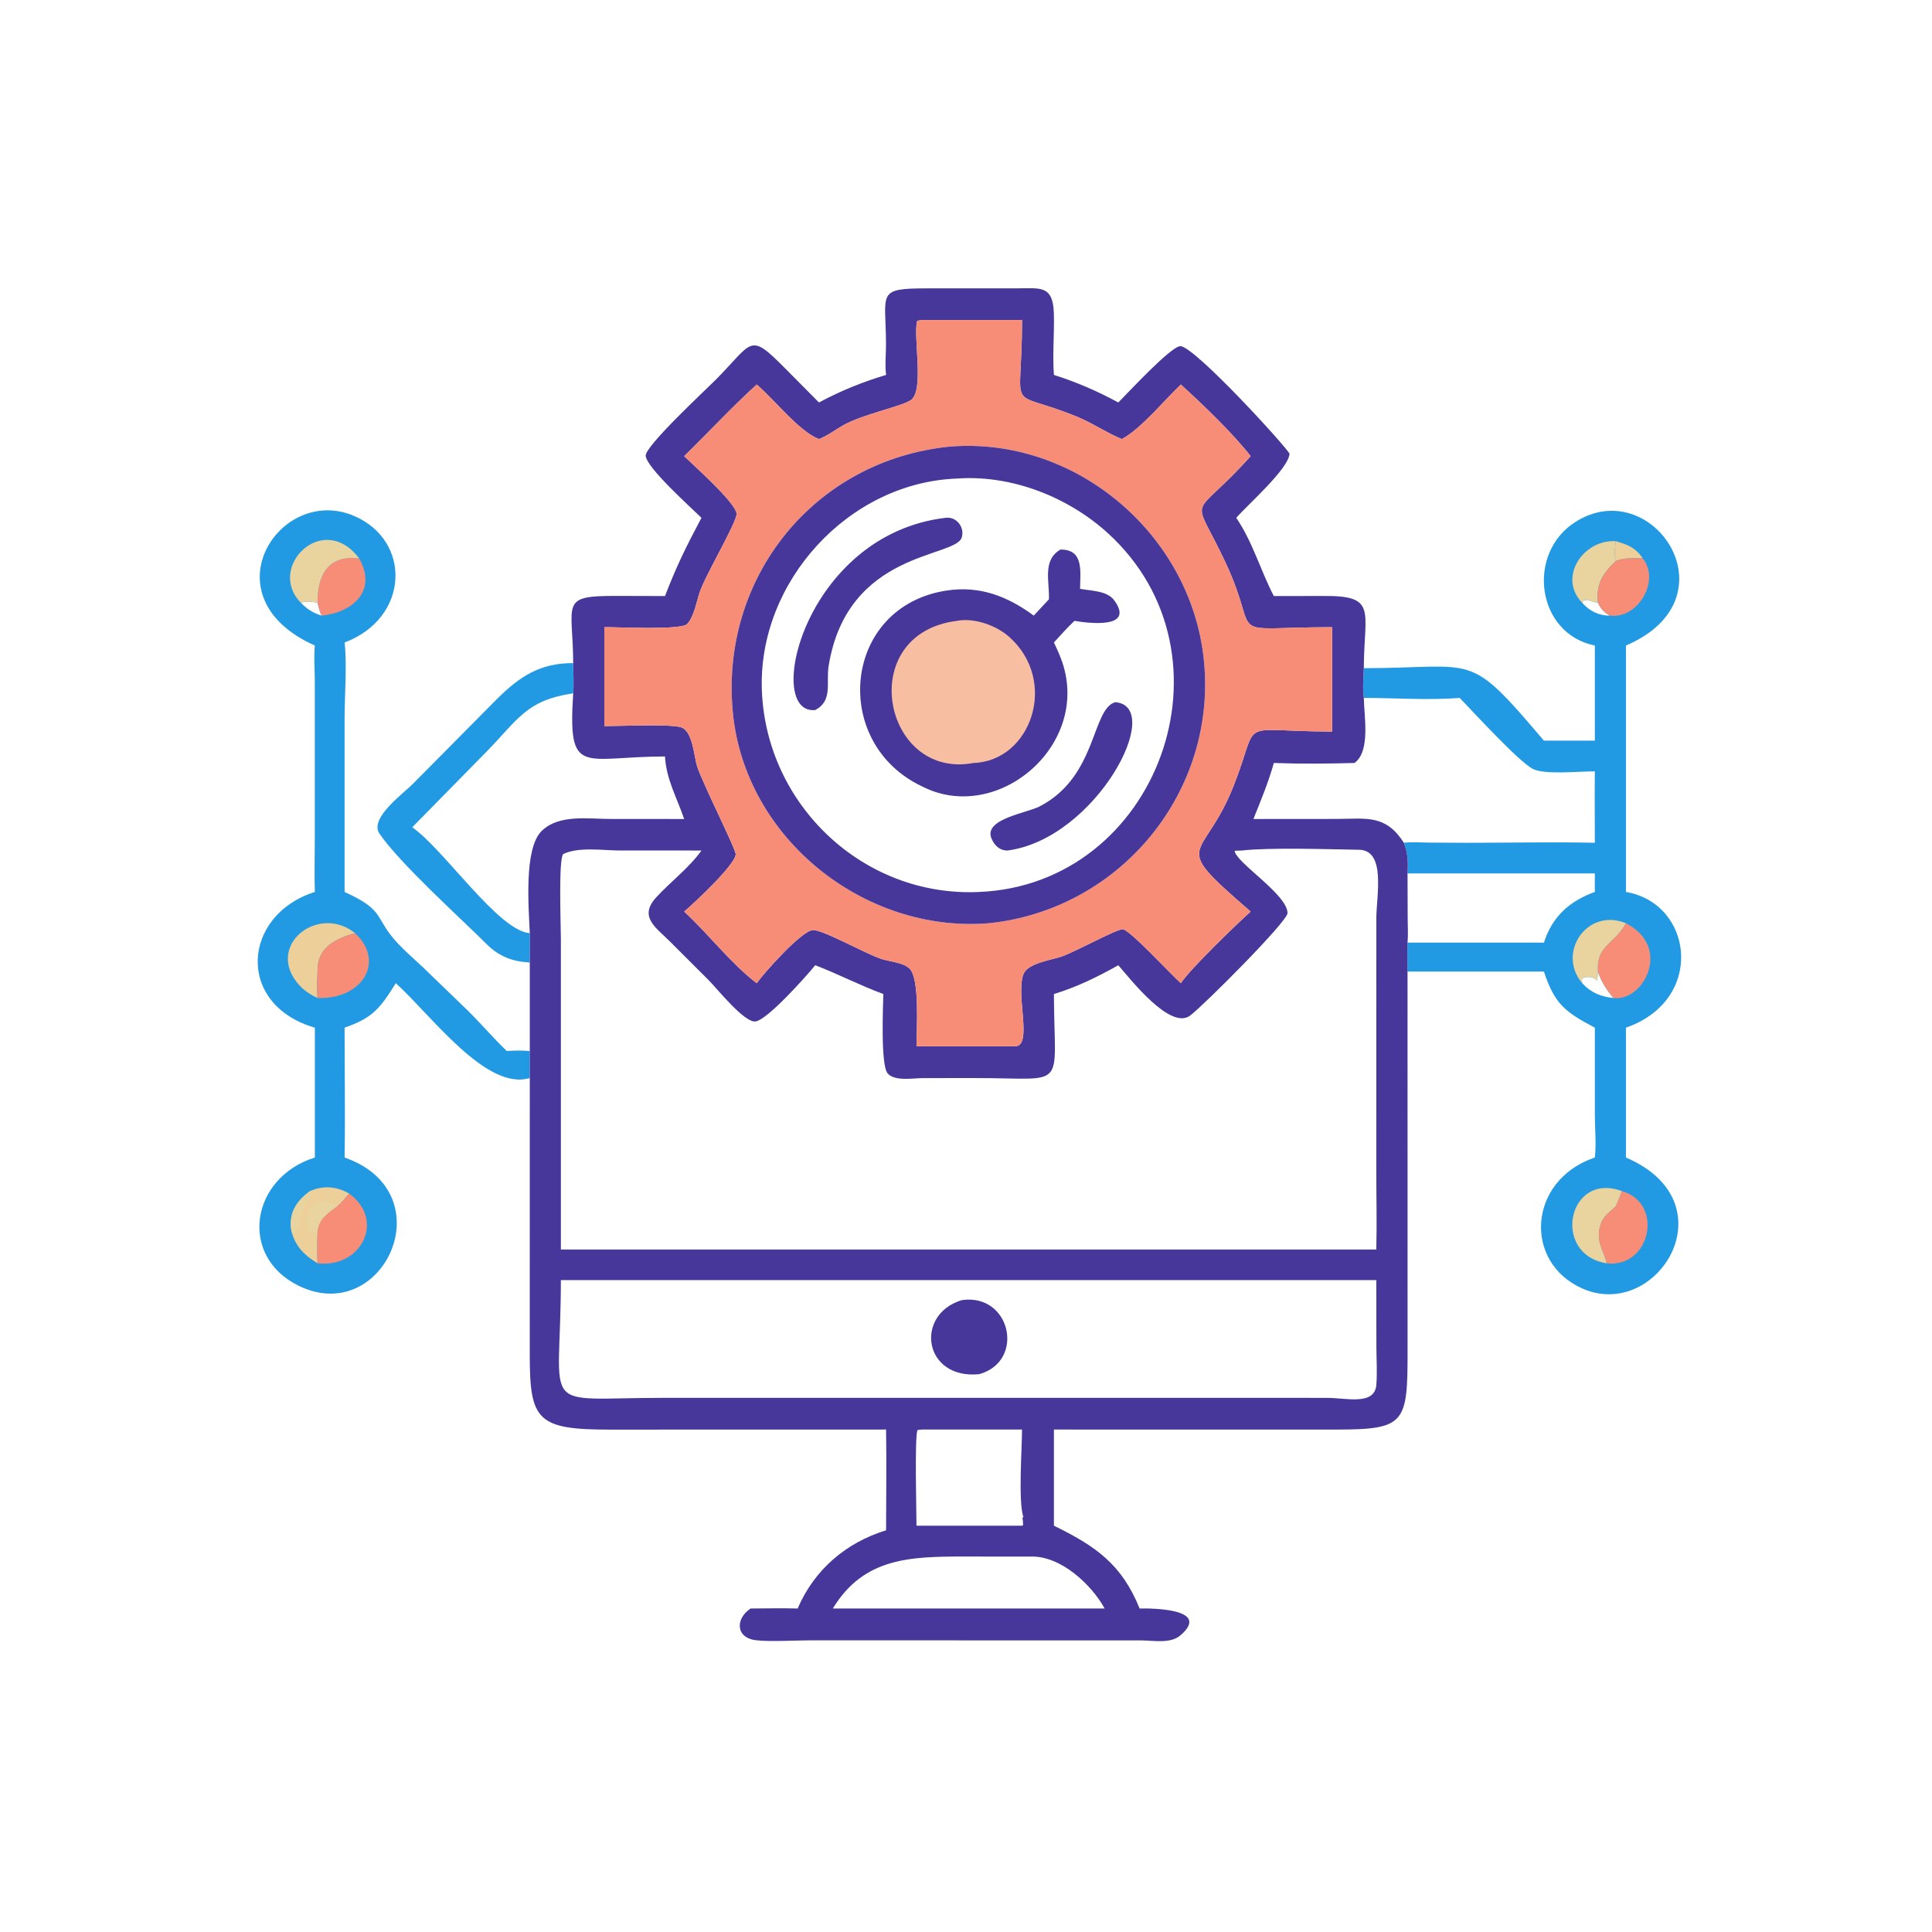<svg xmlns="http://www.w3.org/2000/svg" xmlns:xlink="http://www.w3.org/1999/xlink" width="96" height="96"><path fill="#229AE3" transform="scale(0.188 0.188)" d="M140.024 254.392C135.507 254.165 131.9 252.807 128.671 249.59C121.405 242.35 105.91 228.448 100.317 220.376C97.48 216.281 106.619 209.744 109.066 207.232L131.324 184.779C137.358 178.794 142.715 175.228 151.498 175.268C151.51 177.868 151.712 180.667 151.498 183.247C139.162 185.067 137.048 190.004 128.623 198.638L108.962 218.652C117.303 224.454 131.829 246.134 140.024 246.629C140.085 249.215 140.041 251.805 140.024 254.392Z"></path><path fill="#229AE3" transform="scale(0.188 0.188)" d="M83.215 170.616C54.422 157.788 73.962 127.906 93.607 136.371C108.894 142.958 108.208 163.37 91.079 169.813C91.744 175.645 91.079 183.802 91.078 189.848L91.079 235.748C102.21 240.824 98.673 242.493 105.307 249.519C107.365 251.698 109.694 253.67 111.87 255.736L123.355 266.825C127.002 270.368 130.293 274.301 133.956 277.797C136.006 277.616 137.973 277.63 140.024 277.797L140.024 284.927C128.498 288.434 113.896 268.224 104.612 259.862C100.49 266.45 98.582 269.016 91.079 271.62C91.075 283.053 91.268 294.512 91.079 305.941C117.774 315.272 101.306 350.898 78.859 339.796C62.984 331.944 66.241 311.265 83.215 305.941L83.215 271.62C62.201 265.502 63.976 241.843 83.215 235.748C83.067 231.004 83.2 226.217 83.205 221.468L83.2 179.474C83.173 176.534 82.934 173.544 83.215 170.616ZM79.532 159.311C81.071 160.963 82.828 162.055 84.989 162.706C84.481 161.601 84.214 160.486 83.933 159.311C82.913 159.05 80.513 158.835 79.532 159.311Z"></path><path fill="#F78D76" transform="scale(0.188 0.188)" d="M83.933 159.311C83.901 152.294 86.422 146.621 94.913 147.564C99.869 156.242 93.049 161.945 84.989 162.706C84.481 161.601 84.214 160.486 83.933 159.311Z"></path><path fill="#ECCF99" transform="scale(0.188 0.188)" d="M81.943 314.808C85.45 313.265 89.017 313.559 92.27 315.467C91.284 316.625 90.331 317.86 89.144 318.82C86.625 320.761 84.221 322.206 83.933 325.618C83.833 328.391 83.819 331.124 83.933 333.899C80.544 331.836 78.137 329.511 77.071 325.618C76.153 320.959 78.112 317.604 81.943 314.808Z"></path><path fill="#E9D39F" transform="scale(0.188 0.188)" d="M77.071 325.618C76.153 320.959 78.112 317.604 81.943 314.808L82.845 315.689C82.782 316.05 82.866 315.882 82.581 316.146C78.294 320.125 79.673 326.885 77.071 325.618Z"></path><path fill="#E9D39F" transform="scale(0.188 0.188)" d="M83.933 325.618C79.604 327.999 79.955 314.135 87.795 318.133L89.144 318.82C86.625 320.761 84.221 322.206 83.933 325.618Z"></path><path fill="#E9D39F" transform="scale(0.188 0.188)" d="M79.532 159.311C70.318 150.057 85.331 134.837 94.913 147.564C86.422 146.621 83.901 152.294 83.933 159.311C82.913 159.05 80.513 158.835 79.532 159.311Z"></path><path fill="#ECCF99" transform="scale(0.188 0.188)" d="M77.071 257.475C72.447 248.079 85.018 239.504 93.827 246.629C88.306 248.208 83.763 250.6 83.933 256.792C83.818 259.138 83.703 261.431 83.933 263.773C80.89 262.417 78.631 260.456 77.071 257.475Z"></path><path fill="#F78D76" transform="scale(0.188 0.188)" d="M92.27 315.467C101.937 322.416 95.529 335.255 83.933 333.899C83.819 331.124 83.833 328.391 83.933 325.618C84.221 322.206 86.625 320.761 89.144 318.82C90.331 317.86 91.284 316.625 92.27 315.467Z"></path><path fill="#F78D76" transform="scale(0.188 0.188)" d="M93.827 246.629C101.914 254.073 95.832 264.21 83.933 263.773C83.703 261.431 83.818 259.138 83.933 256.792C83.763 250.6 88.306 248.208 93.827 246.629Z"></path><path fill="#229AE3" transform="scale(0.188 0.188)" d="M421.525 170.616C406.115 167.507 403.297 146.326 416.348 137.978C436.661 124.987 459.06 158.081 429.745 170.616L429.745 235.748C447.541 238.779 450.807 264.265 429.745 271.62L429.745 305.941C457.674 317.924 437.936 349.428 418.124 340.517C402.659 333.561 403.851 312.254 421.091 306.093L421.525 305.941C421.938 302.386 421.541 298.542 421.532 294.946L421.525 271.62C413.642 267.466 410.888 265.353 408.066 256.792L372.02 256.792C371.978 254.24 371.933 251.695 372.02 249.143C372.218 247.089 372.065 244.909 372.059 242.838L372.02 230.847C372.192 227.954 372.124 225.496 371.05 222.751C366.255 215.255 361.218 216.403 353.531 216.448L331.285 216.465C333.248 211.574 335.27 206.751 336.675 201.66C343.693 201.924 350.965 201.844 357.987 201.66C362.311 198.614 360.51 189.148 360.467 184.469C360.105 181.939 360.367 179.162 360.467 176.607C390.725 176.564 387.674 171.768 408.066 195.757L421.525 195.757L421.525 170.616ZM360.467 184.469C360.51 189.148 362.311 198.614 357.987 201.66C350.965 201.844 343.693 201.924 336.675 201.66C335.27 206.751 333.248 211.574 331.285 216.465L353.531 216.448C361.218 216.403 366.255 215.255 371.05 222.751C373.108 222.487 375.282 222.673 377.36 222.7L387.55 222.757C398.86 222.764 410.221 222.501 421.525 222.751C421.538 216.461 421.435 210.169 421.525 203.88C417.824 203.809 408.26 204.875 405.118 203.218C401.351 201.231 389.55 188.342 385.813 184.469C377.514 185.122 368.814 184.461 360.467 184.469ZM372.02 230.847L372.059 242.838C372.065 244.909 372.218 247.089 372.02 249.143L408.066 249.143C410.236 242.324 414.792 238.159 421.525 235.748C421.496 234.116 421.521 232.48 421.525 230.847L372.02 230.847ZM422.338 256.792C421.936 261.62 422.947 257.426 418.602 258.368L418.127 258.789C418.108 259.167 418.121 259.489 418.184 259.862C420.49 262.365 423.082 263.425 426.408 263.773C424.571 261.472 423.28 259.6 422.338 256.792ZM418.184 159.311C419.99 161.446 422.645 162.765 425.467 162.706C423.877 161.76 423.139 160.978 422.338 159.311C420.985 159.256 419.986 158.345 418.559 158.669L418.184 159.311Z"></path><path fill="#ECCF99" transform="scale(0.188 0.188)" d="M427.087 143.043C430.091 143.909 432.396 144.772 434.162 147.564C431.811 147.559 429.298 147.362 427.087 148.27C426.484 146.61 426.859 144.747 427.087 143.043Z"></path><path fill="#E9D39F" transform="scale(0.188 0.188)" d="M418.184 159.311C411.669 152.688 418.425 142.489 427.087 143.043C426.859 144.747 426.484 146.61 427.087 148.27C423.507 151.628 421.844 154.441 422.338 159.311C420.985 159.256 419.986 158.345 418.559 158.669L418.184 159.311Z"></path><path fill="#E9D39F" transform="scale(0.188 0.188)" d="M418.184 259.862C411.36 251.834 419.52 239.781 429.745 244.018C428.613 246.123 427.197 247.523 425.467 249.143C423.551 251.098 422.607 252.31 422.338 255.118C422.342 255.664 422.392 256.252 422.338 256.792C421.936 261.62 422.947 257.426 418.602 258.368L418.127 258.789C418.108 259.167 418.121 259.489 418.184 259.862Z"></path><path fill="#E9D39F" transform="scale(0.188 0.188)" d="M424.656 333.899C409.954 331.58 414.381 309.524 428.653 314.808C428.196 316.184 427.669 317.493 427.087 318.82C425.697 320.147 424.329 320.961 423.406 322.751C422.225 325.402 422.385 327.599 423.406 330.257C423.879 331.447 424.424 332.634 424.656 333.899Z"></path><path fill="#F78D76" transform="scale(0.188 0.188)" d="M434.162 147.564C438.961 153.437 432.877 163.736 425.467 162.706C423.877 161.76 423.139 160.978 422.338 159.311C421.844 154.441 423.507 151.628 427.087 148.27C429.298 147.362 431.811 147.559 434.162 147.564Z"></path><path fill="#F78D76" transform="scale(0.188 0.188)" d="M428.653 314.808C439.975 318.028 436.185 335.279 424.656 333.899C424.424 332.634 423.879 331.447 423.406 330.257C422.385 327.599 422.225 325.402 423.406 322.751C424.329 320.961 425.697 320.147 427.087 318.82C427.669 317.493 428.196 316.184 428.653 314.808Z"></path><path fill="#F78D76" transform="scale(0.188 0.188)" d="M429.745 244.018C442.087 250.363 434.335 264.876 426.408 263.773C424.571 261.472 423.28 259.6 422.338 256.792C422.392 256.252 422.342 255.664 422.338 255.118C422.607 252.31 423.551 251.098 425.467 249.143C427.197 247.523 428.613 246.123 429.745 244.018Z"></path><path fill="#48379B" transform="scale(0.188 0.188)" d="M234.196 99.094C233.855 96.353 234.194 93.485 234.176 90.724C234.085 77.215 231.599 76.221 245.158 76.218L268.992 76.208C274.843 76.213 278.306 75.303 278.537 82.737C278.706 88.146 278.144 93.725 278.556 99.094C284.6 101.014 290.004 103.362 295.577 106.375C298.119 103.838 309.434 91.557 311.967 91.496C315.609 91.409 339.935 118.022 340.832 119.932C340.552 123.961 329.83 133.325 326.752 136.861C331.194 143.449 333.103 150.647 336.675 157.538L349.688 157.522C364.202 157.367 360.507 161.441 360.467 176.607C360.367 179.162 360.105 181.939 360.467 184.469C360.51 189.148 362.311 198.614 357.987 201.66C350.965 201.844 343.693 201.924 336.675 201.66C335.27 206.751 333.248 211.574 331.285 216.465L353.531 216.448C361.218 216.403 366.255 215.255 371.05 222.751C372.124 225.496 372.192 227.954 372.02 230.847L372.059 242.838C372.065 244.909 372.218 247.089 372.02 249.143C371.933 251.695 371.978 254.24 372.02 256.792L372.03 356.827C372.044 376.101 371.538 377.835 353.34 377.842L278.556 377.838L278.556 403.253C289.503 408.608 296.466 413.376 301.206 425.137C304.127 425.068 320.315 425.092 311.991 432.236C309.37 434.484 304.93 433.601 301.774 433.57L214.255 433.55C210.21 433.55 203.552 433.963 199.822 433.524C194.324 432.877 194.391 427.745 198.396 425.137C202.531 425.12 206.691 425.018 210.823 425.137C215.23 414.875 223.596 407.719 234.196 404.466C234.197 395.598 234.344 386.703 234.196 377.838L161.376 377.855C141.959 377.88 140.02 375.438 140.017 358.106L140.024 284.927L140.024 277.797L140.024 254.392C140.041 251.805 140.085 249.215 140.024 246.629C131.829 246.134 117.303 224.454 108.962 218.652L128.623 198.638C137.048 190.004 139.162 185.067 151.498 183.247C151.712 180.667 151.51 177.868 151.498 175.268C151.422 159.366 147.788 157.478 162.659 157.502L175.759 157.538C178.892 149.434 181.333 144.517 185.403 136.861C182.598 134.108 170.912 123.671 170.658 120.471C170.455 117.921 186.625 102.944 189.174 100.369C199.26 90.18 197.88 87.612 207.796 97.643L216.458 106.375C222.122 103.334 228.035 100.935 234.196 99.094ZM244.701 84.572C243.951 84.601 243.018 84.504 242.367 84.914C241.393 89.528 244.338 103.33 240.714 105.772C238.24 107.439 227.962 109.521 222.876 112.403C220.766 113.599 218.725 115.186 216.458 116.053C211.153 114.015 204.685 105.608 200.003 101.638C193.332 107.701 187.27 114.278 180.831 120.563C183.253 122.952 194.598 132.965 194.679 135.827C194.743 138.073 186.425 152.032 184.91 156.592C184.129 158.94 183.365 163.226 181.586 164.952C179.887 166.601 163.188 165.726 159.73 165.766L159.73 191.91C164.297 191.904 175.82 191.357 179.661 192.127C183.131 192.822 183.382 199.768 184.243 202.504C185.623 206.885 194.547 224.52 194.457 225.82C194.263 228.635 183.467 238.713 180.831 240.933C187.307 246.888 193.099 254.589 200.003 259.862C202.116 256.909 211.666 246.258 214.715 245.835C217.169 245.494 228.581 252.022 233.006 253.468C235.237 254.197 238.68 254.346 240.41 256.017C243.153 258.666 242.25 272.215 242.232 276.521L268.311 276.521C273.018 276.541 268.41 262.962 270.49 257.499C271.615 254.544 277.903 253.736 280.532 252.833C284.21 251.568 295.243 245.482 296.738 245.604C298.667 245.761 309.552 257.636 312.103 259.862C314.676 255.976 326.581 244.508 330.555 240.933C308.593 221.932 317.886 228.371 326.047 207.711C333.351 189.222 326.122 193.298 352.068 193.356L352.068 165.766C322.284 165.824 333.731 169.625 323.904 148.665C314.831 129.313 314.483 138.497 330.555 120.563C325.538 114.203 318.076 107.082 312.103 101.638C307.729 105.779 301.508 113.428 296.493 116.053C292.358 114.34 288.655 111.756 284.475 110.062C265.397 102.328 270.155 110.574 270.129 84.572L244.701 84.572ZM328.257 224.797L326.324 224.869C326.562 227.925 340.263 236.378 340.301 241.339C340.318 243.505 318.494 265.4 314.597 268.394C309.399 272.389 298.978 259.04 295.577 255.118C290.214 258.136 284.465 260.955 278.556 262.728C278.642 288.517 282.475 284.926 257.994 284.94L243.977 284.945C241.44 284.946 236.412 285.887 234.586 283.668C232.746 281.433 233.378 266.241 233.475 262.728C227.064 260.359 221.463 257.401 215.474 255.118C213.138 257.988 202.835 269.579 199.675 269.975C196.686 270.35 189.338 261.068 187.34 259.104L177.07 248.846C173.387 245.147 168.684 242.329 173.488 237.122C177.327 232.962 182.108 229.407 185.403 224.797L163.812 224.791C159.453 224.791 152.902 223.744 148.853 225.74C147.569 227.192 148.246 244.813 148.243 248.125L148.243 330.257L363.764 330.257C363.942 323.345 363.765 316.393 363.763 309.477L363.773 242.721C363.779 236.799 366.4 224.722 359.204 224.601C351.48 224.47 335.504 223.95 328.257 224.797ZM182.385 338.346L148.243 338.346C148.215 374.187 141.784 369.456 175.32 369.46L330.555 369.454L350.919 369.467C355.703 369.473 363.324 371.562 363.771 366.047C364.032 362.819 363.808 359.416 363.79 356.173L363.764 338.346L182.385 338.346ZM108.962 218.652C117.303 224.454 131.829 246.134 140.024 246.629C139.76 240.106 138.397 224.335 143.14 219.655C147.703 215.152 155.441 216.458 161.255 216.454L180.831 216.465C178.912 210.85 176.099 206.013 175.759 199.936C153.91 199.978 150.067 205.506 151.498 183.247C139.162 185.067 137.048 190.004 128.623 198.638L108.962 218.652ZM272.458 411.417L254.952 411.4C240.456 411.392 228.293 411.719 220.117 425.137L239.666 425.137L291.964 425.137C288.438 418.73 280.308 411.167 272.458 411.417ZM243.614 377.838L242.502 377.963C241.701 379.574 242.24 399.964 242.232 403.253L270.129 403.253L270.415 403.089C270.393 402.408 270.375 401.773 270.213 401.107L270.511 400.994C269.078 397.294 270.126 382.733 270.129 377.838L243.614 377.838Z"></path><path fill="#48379B" transform="scale(0.188 0.188)" d="M254.18 343.633C267.142 341.715 271.104 359.747 258.812 363.207C244.066 364.647 241.642 347.472 254.18 343.633Z"></path><path fill="#F78D76" transform="scale(0.188 0.188)" d="M244.701 84.572L270.129 84.572C270.155 110.574 265.397 102.328 284.475 110.062C288.655 111.756 292.358 114.34 296.493 116.053C301.508 113.428 307.729 105.779 312.103 101.638C318.076 107.082 325.538 114.203 330.555 120.563C314.483 138.497 314.831 129.313 323.904 148.665C333.731 169.625 322.284 165.824 352.068 165.766L352.068 193.356C326.122 193.298 333.351 189.222 326.047 207.711C317.886 228.371 308.593 221.932 330.555 240.933C326.581 244.508 314.676 255.976 312.103 259.862C309.552 257.636 298.667 245.761 296.738 245.604C295.243 245.482 284.21 251.568 280.532 252.833C277.903 253.736 271.615 254.544 270.49 257.499C268.41 262.962 273.018 276.541 268.311 276.521L242.232 276.521C242.25 272.215 243.153 258.666 240.41 256.017C238.68 254.346 235.237 254.197 233.006 253.468C228.581 252.022 217.169 245.494 214.715 245.835C211.666 246.258 202.116 256.909 200.003 259.862C193.099 254.589 187.307 246.888 180.831 240.933C183.467 238.713 194.263 228.635 194.457 225.82C194.547 224.52 185.623 206.885 184.243 202.504C183.382 199.768 183.131 192.822 179.661 192.127C175.82 191.357 164.297 191.904 159.73 191.91L159.73 165.766C163.188 165.726 179.887 166.601 181.586 164.952C183.365 163.226 184.129 158.94 184.91 156.592C186.425 152.032 194.743 138.073 194.679 135.827C194.598 132.965 183.253 122.952 180.831 120.563C187.27 114.278 193.332 107.701 200.003 101.638C204.685 105.608 211.153 114.015 216.458 116.053C218.725 115.186 220.766 113.599 222.876 112.403C227.962 109.521 238.24 107.439 240.714 105.772C244.338 103.33 241.393 89.528 242.367 84.914C243.018 84.504 243.951 84.601 244.701 84.572ZM251.161 118.03C215.248 121.558 190.223 152.653 193.707 188.402C196.941 221.595 228.435 246.664 261.311 244.018C296.25 240.424 321.934 209.031 318.148 174.083C314.577 141.126 284.315 115.413 251.161 118.03Z"></path><path fill="#48379B" transform="scale(0.188 0.188)" d="M251.161 118.03C284.315 115.413 314.577 141.126 318.148 174.083C321.934 209.031 296.25 240.424 261.311 244.018C228.435 246.664 196.941 221.595 193.707 188.402C190.223 152.653 215.248 121.558 251.161 118.03ZM252.922 126.484C224.227 127.551 200.336 153.818 201.362 182.375C202.45 212.663 228.096 237.068 258.562 235.76L258.812 235.748C306.111 233.781 328.242 173.111 292.772 140.883C282.394 131.454 267.822 125.671 253.743 126.435L252.922 126.484Z"></path><path fill="#48379B" transform="scale(0.188 0.188)" d="M294.775 185.59C308.099 186.686 289.71 221.693 266.313 224.797C264.232 224.821 262.774 223.445 262.024 221.54C260.019 216.446 271.313 214.918 274.74 213.158C290.043 205.299 288.464 187.364 294.775 185.59Z"></path><path fill="#48379B" transform="scale(0.188 0.188)" d="M249.919 136.861C252.793 136.47 255.014 139.355 254.2 142.043C252.548 147.501 223.941 145.485 219.012 176.033C218.289 180.516 220.188 185.173 215.474 187.67C201.724 189.046 212.524 141.297 249.919 136.861Z"></path><path fill="#48379B" transform="scale(0.188 0.188)" d="M280.288 145.253C286.528 145.175 285.512 151.089 285.465 155.63C288.33 156.175 292.633 156.101 294.5 158.672C300.17 166.476 287.095 164.63 283.987 164.094C282.074 165.906 280.322 167.861 278.556 169.813C279.381 171.558 280.203 173.324 280.812 175.158C288.14 197.25 263.377 218.039 243.614 207.802C219.434 196.333 222.658 160.296 250.185 156.084C258.944 154.744 266.263 157.586 273.225 162.706L277.236 158.399C277.427 153.721 275.444 148.03 280.288 145.253Z"></path><path fill="#F7BEA2" transform="scale(0.188 0.188)" d="M252.922 164.094C257.549 163.214 263.369 165.308 266.791 168.377C279.855 180.094 272.506 201.154 257.313 201.66C233.321 206.184 225.734 167.508 252.922 164.094Z"></path></svg>